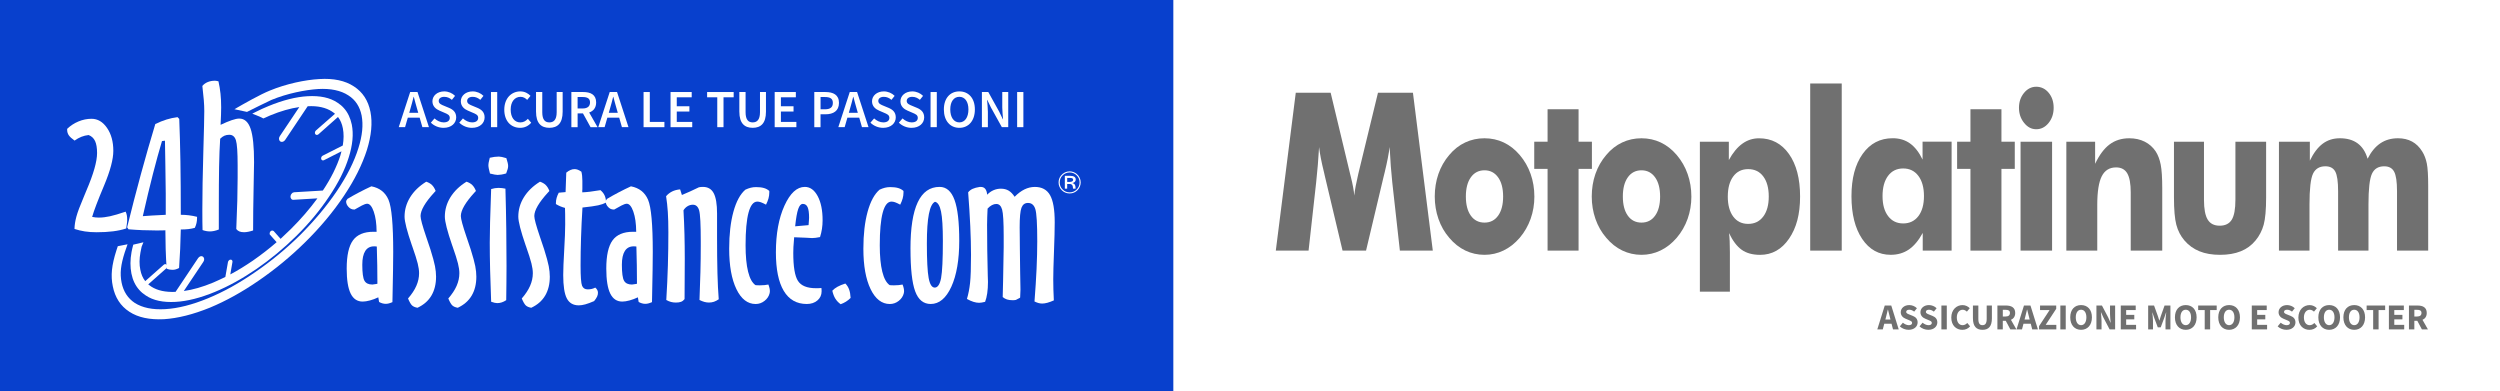 <svg xmlns="http://www.w3.org/2000/svg" id="Livello_1" viewBox="0 0 1494.14 233.72"><rect x="0" y="0" width="1494.14" height="233.72" fill="#333333" stroke="none"/><defs><style>      .cls-1 {        fill: #707070;      }      .cls-2 {        fill: #0840cd;      }      .cls-3 {        fill: #fff;      }    </style></defs><rect class="cls-3" x="699.92" y="-19.95" width="819.43" height="280.18"></rect><rect class="cls-2" x="-22.25" y="-20.43" width="723.5" height="280.15"></rect><g><g><g><path class="cls-3" d="M211.93,125.22h-.35c-1.26,0-2.36-.51-3.3-1.54-.94-1.02-1.42-2.12-1.42-3.3,0-.16.06-.36.18-.59.12-.23.33-.55.65-.94,2.24-1.34,4.56-2.64,6.96-3.89,2.4-1.26,4.84-2.46,7.32-3.6,4.92.95,8.32,3.61,10.21,8,1.89,4.39,2.83,14.8,2.83,31.24,0,5.43-.14,14.46-.41,27.09-.04,1.3-.06,2.26-.06,2.89-.83.36-1.55.61-2.18.77-.63.16-1.24.24-1.83.24-.63,0-1.29-.1-1.98-.29s-1.35-.47-1.98-.83l-.47-2.77c-1.65.79-3.31,1.41-4.99,1.86-1.67.45-3.12.68-4.34.68-3.23,0-5.63-1.6-7.2-4.81-1.57-3.21-2.36-8.17-2.36-14.9,0-7.83,1.25-13.45,3.75-16.88,2.5-3.42,6.58-5.13,12.24-5.13h1.89c-.04-4.88-.61-8.89-1.71-12.04-1.1-3.14-2.42-4.72-3.95-4.72-.35,0-.82.1-1.39.29-.57.2-1.15.45-1.74.77l-4.37,2.42ZM225.56,169.59c0-3.62-.03-7.28-.09-10.97-.06-3.7-.15-7.46-.27-11.27-.2-.04-.41-.07-.65-.09-.24-.02-.57-.03-1-.03-2.32,0-4.07.92-5.25,2.77-1.18,1.85-1.77,4.58-1.77,8.2,0,4.88.43,8.08,1.3,9.59.87,1.52,2.44,2.27,4.72,2.27.39,0,1.08-.1,2.07-.29.39-.08.71-.14.94-.18Z"></path><path class="cls-3" d="M254.71,108.58c1.42.47,2.57,1.13,3.45,1.98.88.85,1.62,2.04,2.21,3.57l-.88.95c-5.43,5.94-8.14,10.62-8.14,14.04,0,1.69,1.12,5.82,3.36,12.39,1.1,3.15,1.95,5.67,2.54,7.56,1.38,4.41,2.28,7.73,2.72,9.97.43,2.24.65,4.35.65,6.31,0,4.41-.93,8.17-2.77,11.3-1.85,3.13-4.62,5.55-8.32,7.29-1.38-.24-2.44-.68-3.19-1.33-.75-.65-1.57-2.06-2.48-4.22,2.2-2.52,3.86-5.02,4.96-7.52,1.1-2.5,1.65-5.03,1.65-7.58,0-1.65-.28-3.6-.83-5.84-.55-2.24-1.67-5.76-3.36-10.56-.04-.08-.08-.18-.12-.29-2.91-8.46-4.37-14.16-4.37-17.11,0-4.13,1.11-7.99,3.33-11.59,2.22-3.6,5.42-6.7,9.59-9.29Z"></path><path class="cls-3" d="M278.78,108.58c1.42.47,2.57,1.13,3.45,1.98.88.85,1.62,2.04,2.21,3.57l-.88.95c-5.43,5.94-8.14,10.62-8.14,14.04,0,1.69,1.12,5.82,3.36,12.39,1.1,3.15,1.95,5.67,2.54,7.56,1.38,4.41,2.28,7.73,2.72,9.97.43,2.24.65,4.35.65,6.31,0,4.41-.93,8.17-2.77,11.3-1.85,3.13-4.62,5.55-8.32,7.29-1.38-.24-2.44-.68-3.19-1.33-.75-.65-1.57-2.06-2.48-4.22,2.2-2.52,3.86-5.02,4.96-7.52,1.1-2.5,1.65-5.03,1.65-7.58,0-1.65-.28-3.6-.83-5.84-.55-2.24-1.67-5.76-3.36-10.56-.04-.08-.08-.18-.12-.29-2.91-8.46-4.37-14.16-4.37-17.11,0-4.13,1.11-7.99,3.33-11.59,2.22-3.6,5.42-6.7,9.59-9.29Z"></path><path class="cls-3" d="M292.71,94.29c.94-.23,1.88-.41,2.8-.53.92-.12,1.8-.18,2.63-.18.43,0,1.04.08,1.83.23.79.16,1.67.39,2.66.71.35,1.1.62,2.04.8,2.8.18.77.26,1.41.26,1.92s-.09,1.1-.26,1.77c-.18.67-.48,1.55-.92,2.65-1.06.32-2.03.54-2.89.68-.87.14-1.59.21-2.18.21-.51,0-1.12-.07-1.83-.21-.71-.14-1.63-.34-2.77-.62-.31-1.14-.55-2.13-.71-2.95-.16-.82-.24-1.53-.24-2.12,0-.39.05-.87.15-1.42.1-.55.33-1.54.68-2.95ZM293.54,180.33c-.28-7-.48-13.36-.62-19.06-.14-5.7-.21-11.11-.21-16.23,0-3.34.06-7.36.18-12.04.12-4.68.33-11.35.65-20,.75-.24,1.49-.41,2.21-.53.73-.12,1.45-.18,2.15-.18.75,0,1.45.04,2.12.12.67.08,1.36.2,2.06.35.24,8.46.4,16.48.5,24.08.1,7.59.15,14.97.15,22.13,0,2.28-.02,5.69-.06,10.24-.04,4.55-.08,7.94-.12,10.18-.87.59-1.75,1.03-2.66,1.33s-1.81.44-2.71.44c-.47,0-.97-.06-1.5-.18-.53-.12-1.25-.33-2.15-.65Z"></path><path class="cls-3" d="M322.69,108.58c1.42.47,2.57,1.13,3.45,1.98.88.85,1.62,2.04,2.21,3.57l-.88.95c-5.43,5.94-8.14,10.62-8.14,14.04,0,1.69,1.12,5.82,3.36,12.39,1.1,3.15,1.95,5.67,2.54,7.56,1.38,4.41,2.28,7.73,2.72,9.97.43,2.24.65,4.35.65,6.31,0,4.41-.93,8.17-2.77,11.3-1.85,3.13-4.62,5.55-8.32,7.29-1.38-.24-2.44-.68-3.19-1.33-.75-.65-1.57-2.06-2.48-4.22,2.2-2.52,3.86-5.02,4.96-7.52,1.1-2.5,1.65-5.03,1.65-7.58,0-1.65-.28-3.6-.83-5.84-.55-2.24-1.67-5.76-3.36-10.56-.04-.08-.08-.18-.12-.29-2.91-8.46-4.37-14.16-4.37-17.11,0-4.13,1.11-7.99,3.33-11.59,2.22-3.6,5.42-6.7,9.59-9.29Z"></path><path class="cls-3" d="M347.47,102.62c.2.75.34,1.56.44,2.45.1.88.15,1.88.15,2.98v5.07s-.02.25-.06.62c-.04.37-.04.78,0,1.21,1.34-.04,2.89-.17,4.66-.38,1.77-.22,3.84-.52,6.2-.92,1.14.95,1.98,2.01,2.51,3.19.53,1.18.82,2.6.85,4.25-1.3.67-2.87,1.21-4.72,1.62-1.85.41-4.98.86-9.38,1.33-.39,6.33-.68,12.39-.86,18.17-.18,5.78-.27,11.27-.27,16.46,0,6.61.29,10.64.89,12.1.59,1.45,1.71,2.18,3.36,2.18.91,0,1.72-.09,2.45-.27.73-.18,1.42-.44,2.09-.8.55.47.95.97,1.21,1.47.26.51.39,1.06.39,1.65,0,.75-.17,1.5-.5,2.24-.33.75-.94,1.65-1.8,2.72-2.09.91-3.85,1.55-5.28,1.95-1.44.39-2.72.59-3.86.59-3.34,0-5.73-1.38-7.17-4.16-1.44-2.77-2.15-7.43-2.15-13.95,0-3.23.2-8.2.59-14.93.39-6.73.59-11.82.59-15.28,0-2.68-.01-4.71-.03-6.11-.02-1.4-.05-2.66-.09-3.81-1.02-.27-1.98-.6-2.86-.97-.88-.37-1.74-.82-2.57-1.33v-.59c0-1.06.15-2.1.44-3.13.29-1.02.72-2.05,1.27-3.07l4.07-.36.41-11.62c.87-.71,1.7-1.24,2.51-1.59.81-.36,1.62-.53,2.45-.53.59,0,1.2.11,1.83.33.63.22,1.38.62,2.24,1.21Z"></path><path class="cls-3" d="M367.06,125.22h-.35c-1.26,0-2.36-.51-3.3-1.54-.94-1.02-1.42-2.12-1.42-3.3,0-.16.06-.36.18-.59.12-.23.33-.55.65-.94,2.24-1.34,4.56-2.64,6.96-3.89,2.4-1.26,4.84-2.46,7.32-3.6,4.92.95,8.32,3.61,10.21,8,1.89,4.39,2.83,14.8,2.83,31.24,0,5.43-.14,14.46-.41,27.09-.04,1.3-.06,2.26-.06,2.89-.83.36-1.56.61-2.18.77-.63.16-1.24.24-1.83.24-.63,0-1.29-.1-1.97-.29-.69-.2-1.35-.47-1.98-.83l-.47-2.77c-1.65.79-3.31,1.41-4.98,1.86-1.67.45-3.12.68-4.34.68-3.22,0-5.63-1.6-7.2-4.81-1.57-3.21-2.36-8.17-2.36-14.9,0-7.83,1.25-13.45,3.75-16.88,2.5-3.42,6.58-5.13,12.24-5.13h1.89c-.04-4.88-.61-8.89-1.71-12.04-1.1-3.14-2.42-4.72-3.95-4.72-.35,0-.82.1-1.39.29-.57.2-1.15.45-1.74.77l-4.37,2.42ZM380.69,169.59c0-3.62-.03-7.28-.09-10.97-.06-3.7-.15-7.46-.26-11.27-.2-.04-.41-.07-.65-.09-.24-.02-.57-.03-1-.03-2.32,0-4.07.92-5.25,2.77-1.18,1.85-1.77,4.58-1.77,8.2,0,4.88.43,8.08,1.3,9.59.86,1.52,2.44,2.27,4.72,2.27.39,0,1.08-.1,2.07-.29.39-.08.71-.14.94-.18Z"></path><path class="cls-3" d="M398.1,117.25c1.06-1.22,2.27-2.16,3.63-2.83,1.36-.67,2.94-1.08,4.75-1.24l1.06,3.36c1.61-.67,3.26-1.39,4.96-2.15,1.69-.77,3.42-1.58,5.19-2.45.35-.08.72-.14,1.09-.18.37-.04.82-.06,1.33-.06,2.95,0,5.1,1.25,6.43,3.75,1.34,2.5,2.01,6.56,2.01,12.19v13.81c0,8.42.08,15.65.23,21.69.16,6.04.41,11.28.77,15.73-.98.67-1.94,1.16-2.86,1.48-.92.31-1.92.47-2.98.47-.91,0-1.82-.13-2.74-.38-.92-.26-1.9-.64-2.92-1.15.24-5.7.42-11.27.56-16.7.14-5.43.2-10.74.2-15.93v-2.54c0-9.99-.32-16.12-.97-18.38-.65-2.26-1.9-3.39-3.75-3.39-1.14,0-2.21.3-3.22.92-1,.61-1.8,1.43-2.39,2.45.27,4.76.47,9.53.59,14.31.12,4.78.18,9.65.18,14.6,0,3.07-.02,7.29-.06,12.66-.04,5.37-.06,9.19-.06,11.48-.59.75-1.28,1.28-2.07,1.59-.79.31-1.83.47-3.13.47-1.02,0-1.99-.12-2.89-.36-.91-.23-1.85-.63-2.83-1.18.43-7,.75-13.87.95-20.59.2-6.73.29-13.35.29-19.89,0-4.8-.11-8.84-.33-12.13-.22-3.28-.56-6.42-1.03-9.41Z"></path><path class="cls-3" d="M460,175.14c-.43,1.85-1.44,3.4-3.04,4.66-1.59,1.26-3.37,1.89-5.34,1.89-4.8,0-8.64-2.97-11.51-8.91-2.87-5.94-4.31-13.98-4.31-24.13,0-8.62.85-15.99,2.54-22.13,1.69-6.14,4.07-10.52,7.14-13.16,1.1-.51,2.16-.89,3.16-1.15,1-.26,2.08-.39,3.22-.39,1.89,0,3.46.19,4.72.56,1.26.37,2.32.95,3.19,1.74v1.06c0,1.1-.16,2.23-.47,3.39-.32,1.16-.81,2.41-1.48,3.75-1.34-.71-2.38-1.19-3.13-1.45-.75-.25-1.44-.38-2.07-.38-2.32,0-4.07,2.19-5.25,6.58-1.18,4.39-1.77,10.91-1.77,19.56,0,6.45.5,11.69,1.5,15.73,1,4.03,2.47,6.72,4.4,8.05.27.04.61.07,1,.09.39.02.94.03,1.65.03.98,0,1.89-.04,2.72-.12.83-.08,1.61-.2,2.36-.35.32.82.54,1.55.68,2.18.14.63.21,1.24.21,1.83,0,.12-.02.29-.06.53-.04.24-.06.41-.06.53Z"></path><path class="cls-3" d="M490.92,172.13c.04.35.07.69.09,1,.02.32.03.63.03.94,0,2.24-.84,4.07-2.51,5.49-1.67,1.42-3.79,2.12-6.34,2.12-6.06,0-10.65-2.61-13.78-7.85-3.13-5.23-4.69-12.9-4.69-23.01,0-11.09,1.7-20.39,5.1-27.88,3.4-7.49,7.46-11.24,12.19-11.24,3.15,0,5.7,1.83,7.67,5.49,1.97,3.66,2.95,8.48,2.95,14.46,0,1.77-.13,3.48-.38,5.14-.26,1.65-.64,3.28-1.15,4.9-1.02.2-1.9.34-2.63.44-.73.1-1.43.15-2.09.15-.2,0-1.47-.07-3.84-.21-2.36-.14-4.66-.23-6.9-.27-.24,2.6-.38,4.54-.44,5.81-.06,1.28-.09,2.47-.09,3.57,0,8.22.93,13.79,2.8,16.7,1.87,2.91,5.46,4.37,10.77,4.37h1.18c.94-.08,1.63-.12,2.06-.12ZM483.25,134.54c.08-.9.15-1.83.21-2.77.06-.94.09-1.47.09-1.59,0-2.95-.29-5.07-.88-6.37-.59-1.3-1.55-1.95-2.89-1.95-1.1,0-2.01,1.01-2.72,3.04-.71,2.03-1.32,5.48-1.83,10.36l8.02-.71Z"></path><path class="cls-3" d="M502.41,181.81c-1.33-.96-2.39-2.07-3.17-3.34-.79-1.27-1.39-2.85-1.8-4.72.85-.92,1.9-1.72,3.15-2.4,1.25-.68,2.8-1.32,4.64-1.9.99.99,1.74,2.17,2.24,3.53.5,1.36.8,3.06.91,5.08-.88.88-1.81,1.63-2.79,2.24-.98.61-2.03,1.11-3.17,1.52Z"></path><path class="cls-3" d="M540.2,175.14c-.43,1.85-1.44,3.4-3.04,4.66s-3.37,1.89-5.34,1.89c-4.8,0-8.64-2.97-11.51-8.91-2.87-5.94-4.31-13.98-4.31-24.13,0-8.62.85-15.99,2.54-22.13,1.69-6.14,4.07-10.52,7.14-13.16,1.1-.51,2.16-.89,3.16-1.15,1-.26,2.08-.39,3.22-.39,1.89,0,3.46.19,4.72.56,1.26.37,2.32.95,3.19,1.74v1.06c0,1.1-.16,2.23-.47,3.39-.32,1.16-.81,2.41-1.48,3.75-1.34-.71-2.38-1.19-3.13-1.45-.75-.25-1.44-.38-2.07-.38-2.32,0-4.07,2.19-5.25,6.58-1.18,4.39-1.77,10.91-1.77,19.56,0,6.45.5,11.69,1.5,15.73,1,4.03,2.47,6.72,4.4,8.05.27.04.61.07,1,.09.39.02.94.03,1.65.03.98,0,1.89-.04,2.72-.12.83-.08,1.61-.2,2.36-.35.32.82.54,1.55.68,2.18.14.63.21,1.24.21,1.83,0,.12-.02.29-.06.53-.04.24-.06.41-.06.53Z"></path><path class="cls-3" d="M544.15,148.64c0-12.35,1.44-21.6,4.34-27.74,2.89-6.14,7.25-9.2,13.07-9.2,4.05,0,7.02,2.59,8.91,7.76,1.89,5.17,2.83,13.35,2.83,24.52s-1.57,20.5-4.72,27.38c-3.15,6.88-7.26,10.32-12.33,10.32-4.33,0-7.43-2.52-9.29-7.58-1.87-5.05-2.8-13.54-2.8-25.46ZM558.79,120.61c-1.61.75-2.82,3.18-3.63,7.29-.81,4.11-1.21,9.98-1.21,17.61,0,9.91.35,16.79,1.06,20.62.71,3.84,1.93,5.75,3.66,5.75s3.07-1.91,3.78-5.72c.71-3.82,1.06-11.21,1.06-22.19,0-8.15-.36-13.99-1.09-17.53-.73-3.54-1.94-5.49-3.63-5.84Z"></path><path class="cls-3" d="M577.91,178.62c.86-2.87,1.48-6.06,1.86-9.56.37-3.5.56-9.09.56-16.76,0-5.11-.15-10.84-.44-17.17-.29-6.33-.72-13.06-1.27-20.18.71-.9,1.6-1.6,2.68-2.09,1.08-.49,2.51-.88,4.28-1.15h.53c1.18,0,2.09.38,2.71,1.15.63.77,1.02,1.94,1.18,3.51,1.1-1.18,2.35-2.07,3.75-2.68,1.4-.61,2.88-.92,4.45-.92,1.77,0,3.3.38,4.6,1.15,1.3.77,2.5,2,3.6,3.69,1.93-1.96,3.89-3.44,5.9-4.42,2.01-.98,4.07-1.47,6.2-1.47,4.17,0,7.19,1.63,9.06,4.9,1.87,3.27,2.8,8.67,2.8,16.23,0,4.09-.15,9.92-.44,17.5-.29,7.57-.44,13.11-.44,16.61,0,1.97.03,4.01.09,6.14.06,2.13.15,4.27.26,6.43-1.41.63-2.7,1.1-3.86,1.42-1.16.31-2.19.47-3.1.47-.63,0-1.31-.09-2.03-.26-.73-.18-1.58-.5-2.57-.98.55-6.96.96-13.43,1.24-19.41.27-5.98.41-11.53.41-16.64,0-10.3-.38-16.69-1.15-19.15-.77-2.46-2.23-3.69-4.4-3.69-1.85,0-3.14.95-3.87,2.86-.73,1.91-1.09,5.81-1.09,11.71,0,1.1.02,3.1.06,5.99.04,2.89.06,5.26.06,7.11,0,3.93.06,8.59.18,13.96.12,5.37.18,8.76.18,10.18,0,.98-.06,2.48-.18,4.48l-.06.36-2.48,1.3c-.32.08-.61.13-.88.15-.28.02-.69.03-1.24.03-1.22,0-2.29-.15-3.21-.44-.93-.29-1.78-.78-2.57-1.44.08-2.4.16-5.7.24-9.91.24-11.49.35-18.12.35-19.89v-6.55c0-8.38-.31-13.69-.94-15.93-.63-2.24-1.79-3.36-3.48-3.36-.87,0-1.74.23-2.63.71-.88.47-1.74,1.16-2.57,2.06-.08,1.77-.15,3.45-.21,5.04-.06,1.59-.09,3.18-.09,4.75,0,9.87.14,19.94.41,30.21.08,2.13.12,3.4.12,3.84,0,2.48-.15,4.72-.44,6.73-.29,2.01-.72,3.72-1.27,5.14-.75.2-1.42.34-2.01.44-.59.1-1.12.15-1.59.15-1.02,0-2.13-.19-3.34-.56-1.2-.37-2.51-.95-3.92-1.74Z"></path></g><path class="cls-3" d="M637.82,106.32v2.42h1.34c.74,0,1.29-.11,1.66-.33.37-.23.55-.57.55-1.02,0-.38-.16-.64-.49-.81-.32-.17-.85-.25-1.59-.25h-1.48ZM636.41,105.08h3.2c1.09,0,1.91.19,2.47.57.57.38.85.93.85,1.67,0,.52-.17.96-.51,1.32-.35.36-.85.62-1.5.77.68.2,1.17.51,1.46.96.29.45.44,1.11.44,1.98v.4h-1.52c-.01-1.01-.18-1.72-.51-2.15-.33-.43-.86-.64-1.62-.64h-1.36v2.79h-1.4v-7.67ZM639.29,103.08c-1.65,0-3.04.58-4.21,1.74-1.16,1.16-1.74,2.57-1.74,4.21s.58,3.05,1.74,4.2c1.16,1.16,2.55,1.74,4.21,1.74s3.03-.58,4.2-1.75c1.16-1.17,1.73-2.56,1.73-4.19s-.58-3.04-1.74-4.21c-1.16-1.16-2.56-1.75-4.19-1.75M632.66,109.03c0-.76.13-1.5.38-2.22.25-.72.62-1.36,1.11-1.95.63-.78,1.4-1.38,2.3-1.81.9-.43,1.84-.64,2.85-.64.73,0,1.46.13,2.18.39.72.26,1.38.63,1.97,1.1.76.61,1.36,1.37,1.79,2.28.44.91.65,1.86.65,2.85,0,.86-.17,1.69-.51,2.51-.34.82-.82,1.54-1.45,2.17-.6.62-1.31,1.09-2.11,1.42-.81.33-1.65.5-2.54.5s-1.73-.17-2.53-.49c-.8-.33-1.51-.8-2.15-1.43-.62-.62-1.11-1.34-1.44-2.14-.34-.81-.5-1.65-.5-2.54"></path></g><g><path class="cls-3" d="M55.08,129.63c.73.15,1.43.26,2.08.32.65.06,1.29.09,1.91.09,2.05,0,4.26-.26,6.63-.78,2.38-.52,5.51-1.44,9.4-2.77.35.78.59,1.53.72,2.27.13.74.2,1.67.2,2.78,0,.35-.03.82-.09,1.4-.06.58-.22,1.78-.49,3.6-2.31.77-4.94,1.34-7.87,1.71-2.93.37-6.2.55-9.79.55-2.62,0-4.98-.16-7.09-.49-2.1-.33-4.16-.82-6.17-1.48.04-2.27.42-4.73,1.13-7.35.71-2.63,2.15-6.47,4.31-11.53.38-.96.96-2.37,1.74-4.21,4.21-9.82,6.32-17.25,6.32-22.3,0-3.04-.4-5.42-1.19-7.13-.8-1.71-2.08-2.92-3.86-3.61-1.5.16-2.94.51-4.31,1.05-1.37.54-2.73,1.3-4.08,2.27-1.65-1.16-2.8-2.21-3.46-3.16-.65-.94-.98-2.04-.98-3.28v-.58c1.97-1.89,4.23-3.36,6.77-4.42,2.55-1.06,5.15-1.59,7.81-1.59,3.66,0,6.75,1.82,9.25,5.46,2.51,3.64,3.76,8.22,3.76,13.72,0,5.04-1.85,11.97-5.55,20.78-3.7,8.8-6.08,15.03-7.11,18.69"></path><path class="cls-3" d="M99.59,160.59c-.27-4.12-.46-8.1-.58-11.94-.11-3.84-.17-7.51-.17-11.02-.65.04-1.37.06-2.14.08-.77.01-1.91.02-3.42.02-2.7,0-5.42-.06-8.16-.17-2.73-.11-5.51-.29-8.32-.52l-.81-1.21c2.7-10.95,5.45-21.55,8.24-31.81,2.8-10.26,5.66-20.22,8.59-29.9,2.31-1.12,4.54-2.01,6.7-2.69,2.15-.67,4.35-1.14,6.58-1.42l1.03,1.05c.31,7.59.54,16.05.7,25.38.15,9.33.23,19.97.23,31.93,1.62,0,3.23.09,4.83.29,1.59.19,3.22.5,4.88.92v.7c0,1.04-.11,2.04-.32,3-.22.97-.55,1.93-1.01,2.89-1.24.35-2.52.6-3.87.75-1.35.15-2.86.23-4.51.23-.08,3.9-.2,7.77-.37,11.62-.17,3.85-.4,7.65-.66,11.39-.73.39-1.4.66-2.02.84-.62.17-1.25.26-1.9.26-.58,0-1.14-.05-1.67-.14-.54-.09-1.15-.28-1.84-.55M98.61,84.08l-1.8.23c-1.73,5.78-3.54,12.36-5.44,19.75-1.89,7.38-3.89,15.76-6.02,25.13,1.54-.12,3.36-.24,5.44-.38,2.08-.14,4.84-.28,8.27-.43v-12.67c0-2.62-.08-8.55-.24-17.81-.07-5.75-.15-10.35-.23-13.82"></path><path class="cls-3" d="M120.98,51.32c.85-1,1.92-1.76,3.2-2.29,1.29-.52,2.71-.78,4.25-.78.3,0,.63.03.98.09.34.06.73.15,1.15.26.54,2.39.95,4.85,1.22,7.37.27,2.53.4,5.27.4,8.24,0,1.23-.03,2.73-.09,4.48-.06,1.75-.14,3.73-.26,5.92,2.58-1.23,4.81-2.16,6.68-2.8,1.87-.64,3.37-.95,4.48-.95,3.13,0,5.38,2.02,6.77,6.04,1.39,4.03,2.08,10.69,2.08,19.97,0,1.43-.09,6.68-.28,15.75-.19,9.08-.29,17.45-.29,25.12-1.08.35-2.07.61-2.98.79-.9.17-1.72.26-2.45.26-1.12,0-2.05-.16-2.78-.47-.73-.31-1.35-.79-1.85-1.45.27-6.09.47-11.72.61-16.88.13-5.17.2-9.71.2-13.65v-7.46c0-7.9-.34-12.93-1.04-15.09-.69-2.16-2.01-3.24-3.94-3.24-1.08,0-2.05.19-2.9.55-.86.37-1.7.97-2.56,1.82-.31,4.86-.52,10.42-.64,16.68-.11,6.27-.17,14.5-.17,24.72v12.84c-.97.38-1.89.67-2.78.86-.88.19-1.73.29-2.54.29-.69,0-1.41-.07-2.14-.2-.74-.13-1.49-.34-2.26-.61-.03-1.47-.07-3.06-.09-4.8-.01-1.73-.03-4.24-.03-7.52,0-9.6.2-20.92.58-33.97.38-13.04.58-21.3.58-24.77,0-2.04-.09-4.27-.29-6.68-.2-2.41-.48-5.23-.87-8.47"></path><path class="cls-3" d="M216.13,69.04c-1.08-5.33-3.71-9.37-7.95-12.05-4.55-2.97-10.63-4.2-18.02-3.79-7.8.51-18.53,2.63-27.97,6.53-2.19.93-12.3,6.05-14.58,7.15l-7.51-1.61c5.85-3.39,15.32-8.77,21.1-11.11,10.01-4.14,21.29-6.45,29.62-6.91,8.54-.55,15.46.94,20.69,4.39,5.24,3.38,8.55,8.43,9.89,15.17,1.29,6.51.59,14.11-2.1,22.79-2.75,8.61-7.3,17.84-13.77,27.48-6.39,9.56-14.08,18.74-23.07,27.62-8.68,8.57-17.94,16.19-27.76,22.94-9.9,6.84-19.64,12.24-29.23,16.22-10.06,4.08-19.2,6.37-27.47,6.91-8.59.4-15.45-1.01-20.68-4.46-5.3-3.44-8.55-8.51-9.89-15.16-1.36-6.51-.66-12.68,2.1-21.36.27-.88.56-1.76.87-2.65l5.83-1.15c-.47,1.25-1.28,3.64-1.68,4.87-2.35,7.39-2.99,12.43-1.87,18.06,1.09,5.33,3.72,9.37,7.89,12.13,4.56,2.89,10.57,4.13,18.09,3.71,7.73-.43,16.32-2.63,25.69-6.51,9.23-3.81,18.55-8.96,28.09-15.56,9.53-6.51,18.49-13.9,26.87-22.14,8.55-8.56,15.93-17.35,22.07-26.45,6.07-9.02,10.34-17.56,12.82-25.56,2.36-7.47,2.99-13.86,1.94-19.49"></path><path class="cls-3" d="M198.43,66.66c-3.74-2.41-8.57-3.49-14.55-3.16l-13.5,20.2c-.39.54-.83.87-1.46,1.05-.55.1-1.01.06-1.44-.22-.43-.35-.65-.78-.72-1.38-.06-.67.13-1.2.46-1.75l11.66-17.41c-5.35.75-11.15,2.41-17.44,5.01-1.34.58-2.69,1.18-4.04,1.8-1.81-1.05-6.63-2.86-6.63-2.86.61-.31,1.21-.62,1.81-.92,2.62-1.34,5.22-2.53,7.8-3.58,8.61-3.55,16.43-5.55,23.49-5.94,7.39-.41,13.27.83,17.74,3.81,1.5.96,2.79,2.02,3.91,3.3,2.33,2.56,3.89,5.92,4.73,9.84,1.11,5.63.53,12.17-1.83,19.63-2.28,7.39-6.21,15.24-11.79,23.48-5.44,8.16-11.97,16-19.61,23.54-7.41,7.3-15.34,13.87-23.73,19.65-8.44,5.78-16.76,10.36-24.87,13.72-8.61,3.55-16.44,5.55-23.49,5.95-7.39.41-13.34-.83-17.75-3.8-1.5-.97-2.78-2.02-3.91-3.3-2.38-2.64-3.95-5.92-4.73-9.84-.77-3.92-.77-8.19.08-12.88.29-1.43.61-2.89,1.02-4.37l6.08-1.43c-.13.4-.96,2.22-1.07,2.62l-.71,3.48c-.69,3.78-.73,7.23-.07,10.34.51,2.66,1.46,4.93,2.93,6.79l11.09-9.82c.3-.24.65-.41.97-.35.4-.02.65.19.88.48.17.36.27.66.15,1.11-.04.38-.29.77-.58,1.01l-10.72,9.5c.56.42,1.17.91,1.79,1.32,3.75,2.41,8.57,3.41,14.54,3.16l13.51-20.21c.4-.55.83-.87,1.39-1.05.55-.17,1.07-.06,1.51.22.36.35.65.79.71,1.38,0,.6-.13,1.2-.53,1.75l-11.66,17.41c5.35-.75,11.22-2.42,17.45-5.01,2.45-1.04,4.92-2.22,7.38-3.4l1.57-8.92c.11-.38.29-.77.58-1,.37-.32.66-.49,1.05-.43.34-.02.65.11.88.47.17.29.26.66.15,1.04l-1.27,7.33c4.4-2.34,8.92-5.13,13.46-8.23,4.91-3.42,9.65-7.05,14.23-11.04l-3.86-4.35c-.31-.21-.34-.58-.3-.96.05-.45.16-.83.46-1.14.31-.32.66-.49,1-.51.4-.02.66.12.97.32l4.09,4.64c2.08-1.91,4.09-3.82,6.11-5.81,6-5.94,11.28-12.07,15.91-18.39l-14.32.87c-.6.03-1.05-.17-1.34-.6-.35-.43-.49-.94-.43-1.55.08-.68.34-1.22.78-1.61.38-.47.88-.72,1.48-.76l17.08-1.02c4.88-7.31,8.32-14.31,10.44-20.86.23-.91.46-1.75.69-2.58l-10.46,5.3c-.35.17-.68.19-1.01.06-.32-.13-.56-.42-.65-.79-.09-.37-.05-.75.12-1.13.18-.38.41-.69.83-.87l11.95-6.05c.62-3.78.65-7.14.05-10.26-.51-2.66-1.46-4.93-2.92-6.79l-11.69,10.38c-.36.24-.71.41-1.04.36-.39-.06-.65-.19-.87-.55-.17-.29-.27-.66-.16-1.04.05-.45.28-.77.59-1.08l11.39-9.98c-.55-.49-1.18-.91-1.79-1.32"></path></g><g><path class="cls-3" d="M245.15,55h4.37l6.84,21h-3.92l-1.64-5.69h-7.07l-1.64,5.69h-3.79l6.84-21ZM244.6,67.4h5.36l-.74-2.57c-.67-2.22-1.28-4.63-1.9-6.94h-.13c-.58,2.34-1.19,4.72-1.86,6.94l-.74,2.57Z"></path><path class="cls-3" d="M257.51,73.31l2.18-2.54c1.51,1.41,3.53,2.38,5.46,2.38,2.38,0,3.66-1.06,3.66-2.7,0-1.73-1.35-2.28-3.24-3.08l-2.89-1.25c-2.06-.87-4.24-2.51-4.24-5.59,0-3.34,2.95-5.91,7.07-5.91,2.44,0,4.82,1.03,6.46,2.67l-1.89,2.38c-1.35-1.12-2.76-1.8-4.56-1.8-1.99,0-3.31.93-3.31,2.47,0,1.64,1.61,2.25,3.34,2.95l2.86,1.19c2.47,1.06,4.24,2.63,4.24,5.69,0,3.4-2.83,6.23-7.55,6.23-2.83,0-5.59-1.12-7.58-3.08Z"></path><path class="cls-3" d="M274.49,73.31l2.18-2.54c1.51,1.41,3.53,2.38,5.46,2.38,2.38,0,3.66-1.06,3.66-2.7,0-1.73-1.35-2.28-3.24-3.08l-2.89-1.25c-2.06-.87-4.24-2.51-4.24-5.59,0-3.34,2.95-5.91,7.07-5.91,2.44,0,4.82,1.03,6.46,2.67l-1.89,2.38c-1.35-1.12-2.76-1.8-4.56-1.8-1.99,0-3.31.93-3.31,2.47,0,1.64,1.61,2.25,3.34,2.95l2.86,1.19c2.47,1.06,4.24,2.63,4.24,5.69,0,3.4-2.83,6.23-7.55,6.23-2.83,0-5.59-1.12-7.58-3.08Z"></path><path class="cls-3" d="M293.43,55h3.73v21h-3.73v-21Z"></path><path class="cls-3" d="M301.39,65.57c0-6.87,4.3-10.95,9.6-10.95,2.63,0,4.75,1.25,6.07,2.67l-1.99,2.41c-1.09-1.09-2.34-1.83-3.98-1.83-3.44,0-5.88,2.89-5.88,7.61s2.25,7.68,5.78,7.68c1.86,0,3.31-.87,4.5-2.15l1.99,2.34c-1.7,1.96-3.92,3.05-6.62,3.05-5.3,0-9.47-3.86-9.47-10.82Z"></path><path class="cls-3" d="M320.36,66.79v-11.79h3.73v12.08c0,4.56,1.7,6.07,4.24,6.07s4.37-1.51,4.37-6.07v-12.08h3.57v11.79c0,6.9-3.05,9.6-7.93,9.6s-7.97-2.7-7.97-9.6Z"></path><path class="cls-3" d="M341.48,55h7.1c4.37,0,7.71,1.54,7.71,6.23,0,3.21-1.67,5.14-4.17,6.01l5.01,8.77h-4.18l-4.53-8.22h-3.21v8.22h-3.73v-21ZM348.2,64.83c2.86,0,4.43-1.22,4.43-3.6s-1.57-3.24-4.43-3.24h-2.99v6.84h2.99Z"></path><path class="cls-3" d="M364.41,55h4.37l6.84,21h-3.92l-1.64-5.69h-7.07l-1.64,5.69h-3.79l6.84-21ZM363.86,67.4h5.36l-.74-2.57c-.68-2.22-1.28-4.63-1.9-6.94h-.13c-.58,2.34-1.19,4.72-1.86,6.94l-.74,2.57Z"></path><path class="cls-3" d="M384.63,55h3.73v17.86h8.73v3.15h-12.46v-21Z"></path><path class="cls-3" d="M400.75,55h12.65v3.15h-8.93v5.36h7.55v3.15h-7.55v6.2h9.25v3.15h-12.97v-21Z"></path><path class="cls-3" d="M428.68,58.15h-6.07v-3.15h15.87v3.15h-6.07v17.86h-3.73v-17.86Z"></path><path class="cls-3" d="M441.87,66.79v-11.79h3.73v12.08c0,4.56,1.7,6.07,4.24,6.07s4.37-1.51,4.37-6.07v-12.08h3.57v11.79c0,6.9-3.05,9.6-7.93,9.6s-7.97-2.7-7.97-9.6Z"></path><path class="cls-3" d="M462.99,55h12.65v3.15h-8.93v5.36h7.55v3.15h-7.55v6.2h9.25v3.15h-12.97v-21Z"></path><path class="cls-3" d="M486.68,55h6.61c4.66,0,8.13,1.61,8.13,6.49s-3.47,6.81-8,6.81h-3.02v7.71h-3.73v-21ZM493.14,65.31c3.12,0,4.62-1.25,4.62-3.82s-1.64-3.5-4.75-3.5h-2.6v7.32h2.73Z"></path><path class="cls-3" d="M507.87,55h4.37l6.84,21h-3.92l-1.64-5.69h-7.07l-1.64,5.69h-3.79l6.84-21ZM507.32,67.4h5.36l-.74-2.57c-.67-2.22-1.28-4.63-1.9-6.94h-.13c-.58,2.34-1.19,4.72-1.86,6.94l-.74,2.57Z"></path><path class="cls-3" d="M520.23,73.31l2.19-2.54c1.51,1.41,3.53,2.38,5.46,2.38,2.38,0,3.66-1.06,3.66-2.7,0-1.73-1.35-2.28-3.24-3.08l-2.89-1.25c-2.06-.87-4.24-2.51-4.24-5.59,0-3.34,2.96-5.91,7.07-5.91,2.44,0,4.82,1.03,6.45,2.67l-1.9,2.38c-1.35-1.12-2.76-1.8-4.56-1.8-1.99,0-3.31.93-3.31,2.47,0,1.64,1.61,2.25,3.34,2.95l2.86,1.19c2.47,1.06,4.24,2.63,4.24,5.69,0,3.4-2.83,6.23-7.55,6.23-2.83,0-5.59-1.12-7.58-3.08Z"></path><path class="cls-3" d="M537.21,73.31l2.19-2.54c1.51,1.41,3.53,2.38,5.46,2.38,2.38,0,3.66-1.06,3.66-2.7,0-1.73-1.35-2.28-3.24-3.08l-2.89-1.25c-2.06-.87-4.24-2.51-4.24-5.59,0-3.34,2.96-5.91,7.07-5.91,2.44,0,4.82,1.03,6.45,2.67l-1.9,2.38c-1.35-1.12-2.76-1.8-4.56-1.8-1.99,0-3.31.93-3.31,2.47,0,1.64,1.61,2.25,3.34,2.95l2.86,1.19c2.47,1.06,4.24,2.63,4.24,5.69,0,3.4-2.83,6.23-7.55,6.23-2.83,0-5.59-1.12-7.58-3.08Z"></path><path class="cls-3" d="M556.15,55h3.73v21h-3.73v-21Z"></path><path class="cls-3" d="M564.11,65.41c0-6.77,3.79-10.79,9.25-10.79s9.28,4.02,9.28,10.79-3.79,10.99-9.28,10.99-9.25-4.18-9.25-10.99ZM578.79,65.41c0-4.69-2.12-7.55-5.43-7.55s-5.43,2.86-5.43,7.55,2.12,7.74,5.43,7.74,5.43-3.02,5.43-7.74Z"></path><path class="cls-3" d="M586.84,55h3.82l6.55,11.82,2.15,4.46h.13c-.16-2.15-.48-4.82-.48-7.16v-9.12h3.57v21h-3.82l-6.55-11.82-2.15-4.46h-.13c.16,2.22.48,4.75.48,7.1v9.19h-3.57v-21Z"></path><path class="cls-3" d="M607.9,55h3.73v21h-3.73v-21Z"></path></g></g><g><g><path class="cls-1" d="M856.32,149.78h-19.68l-4.54-40.79c-.32-2.88-.61-6.08-.87-9.6-.26-3.52-.5-7.37-.71-11.54-.49,4-1.46,8.98-2.9,14.95-.32,1.25-.55,2.17-.69,2.77l-10.5,44.21h-14.04l-10.5-44.21c-.14-.6-.35-1.52-.63-2.77-1.48-5.97-2.45-10.93-2.9-14.89-.21,3.57-.46,7.1-.74,10.6-.28,3.5-.62,6.99-1,10.47l-4.54,40.79h-19.58l11.93-94.34h20.85l11.66,48.65c.07.34.21.9.42,1.68,1.09,4.34,1.78,8.05,2.06,11.15.14-1.67.4-3.53.79-5.57s.91-4.5,1.58-7.38l11.77-48.52h20.9l11.87,94.34Z"></path><path class="cls-1" d="M917.03,117.44c0,4.68-.75,9.13-2.24,13.34-1.5,4.21-3.67,7.99-6.52,11.34-2.89,3.35-6.11,5.89-9.69,7.6-3.57,1.72-7.36,2.58-11.37,2.58s-7.91-.86-11.48-2.58c-3.57-1.72-6.76-4.25-9.58-7.6-2.82-3.26-4.96-7.01-6.44-11.25-1.48-4.23-2.22-8.71-2.22-13.44s.73-9.26,2.19-13.47c1.46-4.21,3.62-7.99,6.47-11.34,2.78-3.31,5.95-5.8,9.53-7.47,3.57-1.68,7.41-2.51,11.53-2.51s7.95.84,11.5,2.51c3.55,1.68,6.74,4.17,9.55,7.47,2.88,3.39,5.07,7.2,6.54,11.41,1.48,4.21,2.22,8.68,2.22,13.4ZM898.35,117.44c0-4.85-1-8.68-3.01-11.47-2.01-2.79-4.72-4.19-8.13-4.19s-6.17,1.4-8.15,4.19c-1.99,2.79-2.98,6.61-2.98,11.47s.98,8.67,2.96,11.44c1.97,2.77,4.7,4.16,8.18,4.16s6.17-1.39,8.15-4.16c1.99-2.77,2.98-6.58,2.98-11.44Z"></path><path class="cls-1" d="M924.92,149.78v-48.85h-7.97v-16.24h7.97v-19.4h18.52v19.4h7.97v16.24h-7.97v48.85h-18.52Z"></path><path class="cls-1" d="M1010.86,117.44c0,4.68-.75,9.13-2.24,13.34-1.5,4.21-3.67,7.99-6.52,11.34-2.89,3.35-6.11,5.89-9.69,7.6-3.57,1.72-7.36,2.58-11.37,2.58s-7.91-.86-11.48-2.58c-3.57-1.72-6.76-4.25-9.58-7.6-2.82-3.26-4.96-7.01-6.44-11.25-1.48-4.23-2.22-8.71-2.22-13.44s.73-9.26,2.19-13.47c1.46-4.21,3.62-7.99,6.47-11.34,2.78-3.31,5.95-5.8,9.53-7.47,3.57-1.68,7.41-2.51,11.53-2.51s7.95.84,11.5,2.51c3.55,1.68,6.74,4.17,9.55,7.47,2.88,3.39,5.07,7.2,6.54,11.41,1.48,4.21,2.22,8.68,2.22,13.4ZM992.17,117.44c0-4.85-1-8.68-3.01-11.47-2.01-2.79-4.72-4.19-8.13-4.19s-6.17,1.4-8.15,4.19c-1.99,2.79-2.98,6.61-2.98,11.47s.98,8.67,2.96,11.44c1.97,2.77,4.7,4.16,8.18,4.16s6.17-1.39,8.15-4.16c1.99-2.77,2.98-6.58,2.98-11.44Z"></path><path class="cls-1" d="M1015.94,174.31v-89.61h17.31v10.96c2.39-4.38,5.08-7.65,8.07-9.79,2.99-2.15,6.31-3.22,9.97-3.22,7.49,0,13.46,3.13,17.89,9.38,4.43,6.25,6.65,14.72,6.65,25.42s-2.21,18.81-6.62,25.23c-4.42,6.42-10.18,9.63-17.28,9.63-4.5,0-8.17-1.01-11-3.03-2.83-2.02-5.36-5.35-7.57-9.99.18,1.29.31,2.86.39,4.7s.13,4.12.13,6.83v23.5h-17.94ZM1032.62,117.44c0,5.07,1.08,9.07,3.25,11.99,2.16,2.92,5.14,4.38,8.94,4.38s6.8-1.46,9-4.38c2.2-2.92,3.3-6.92,3.3-11.99s-1.09-9.06-3.27-11.98c-2.18-2.92-5.19-4.38-9.02-4.38s-6.78,1.46-8.94,4.38c-2.16,2.92-3.25,6.92-3.25,11.98Z"></path><path class="cls-1" d="M1081.88,149.78V49.9h18.84v99.88h-18.84Z"></path><path class="cls-1" d="M1166.39,84.7v65.08h-17.26v-10.57c-2.46,4.51-5.23,7.82-8.31,9.92-3.08,2.1-6.69,3.16-10.84,3.16-7.11,0-12.79-3.17-17.05-9.51-4.26-6.34-6.39-14.83-6.39-25.49s2.22-19.04,6.68-25.29c4.45-6.25,10.44-9.38,17.97-9.38,4.01,0,7.47,1.04,10.37,3.13,2.9,2.08,5.39,5.3,7.47,9.63v-10.7h17.36ZM1149.87,117.18c0-5.07-1.11-9.09-3.33-12.05-2.22-2.96-5.24-4.45-9.08-4.45s-6.85,1.47-9.05,4.41c-2.2,2.94-3.3,6.97-3.3,12.08s1.11,9.07,3.33,11.99c2.22,2.92,5.22,4.38,9.02,4.38s6.86-1.46,9.08-4.38c2.22-2.92,3.33-6.92,3.33-11.99Z"></path><path class="cls-1" d="M1177.65,149.78v-48.85h-7.97v-16.24h7.97v-19.4h18.52v19.4h7.97v16.24h-7.97v48.85h-18.52Z"></path><path class="cls-1" d="M1206.65,64.4c0-3.48,1.01-6.44,3.03-8.89,2.02-2.45,4.46-3.67,7.31-3.67s5.43,1.2,7.41,3.61c1.99,2.41,2.98,5.39,2.98,8.96s-1.01,6.59-3.03,9.09c-2.02,2.49-4.48,3.74-7.36,3.74s-5.24-1.27-7.28-3.8c-2.04-2.53-3.06-5.54-3.06-9.02ZM1207.6,149.78v-65.08h18.84v65.08h-18.84Z"></path><path class="cls-1" d="M1234.96,149.78v-65.08h17.2v13.21c2.5-5.28,5.38-9.15,8.66-11.6,3.27-2.45,7.19-3.67,11.77-3.67,3.45,0,6.52.68,9.21,2.03,2.69,1.35,4.88,3.3,6.57,5.83,1.41,2.19,2.41,4.86,3.01,7.99.6,3.14.9,7.82.9,14.05v37.25h-18.84v-34.86c0-5.2-.7-8.98-2.08-11.34-1.39-2.36-3.62-3.54-6.68-3.54-3.91,0-6.75,1.76-8.55,5.28-1.79,3.52-2.69,9.24-2.69,17.14v27.32h-18.47Z"></path><path class="cls-1" d="M1354.36,84.7v33.25c0,7.35-.48,12.79-1.45,16.34-.97,3.54-2.6,6.69-4.88,9.44-2.36,2.88-5.3,5.03-8.81,6.44-3.52,1.42-7.65,2.13-12.4,2.13s-8.82-.71-12.32-2.13c-3.5-1.42-6.48-3.57-8.94-6.44-2.29-2.66-3.91-5.79-4.86-9.38-.95-3.59-1.42-9.05-1.42-16.4v-33.25h17.94v34.73c0,5.46.74,9.4,2.22,11.82,1.48,2.43,3.87,3.64,7.18,3.64s5.74-1.19,7.2-3.58c1.46-2.38,2.19-6.35,2.19-11.89v-34.73h18.37Z"></path><path class="cls-1" d="M1432.59,149.78v-35.51c0-5.63-.57-9.52-1.72-11.66-1.14-2.15-3.12-3.22-5.94-3.22-3.52,0-5.96,1.49-7.34,4.48-1.37,2.99-2.06,9.1-2.06,18.33v27.58h-18.15v-35.51c0-5.71-.56-9.62-1.69-11.73-1.13-2.1-3.1-3.16-5.91-3.16-3.52,0-5.98,1.47-7.39,4.41-1.41,2.94-2.11,9.08-2.11,18.4v27.58h-18.26v-65.08h18.47v11.34c2.22-4.6,4.78-7.98,7.68-10.15,2.9-2.17,6.32-3.25,10.27-3.25,4.33,0,7.87,1.02,10.63,3.06,2.76,2.04,4.74,5.1,5.94,9.18,2.08-4.12,4.61-7.2,7.6-9.21,2.99-2.02,6.51-3.03,10.56-3.03,3.2,0,6.01.66,8.42,1.97,2.41,1.31,4.42,3.28,6.04,5.9,1.3,2.06,2.22,4.47,2.77,7.22.55,2.75.82,7.22.82,13.4v38.66h-18.63Z"></path></g><g><path class="cls-1" d="M1126.45,182.6h3.87l4.46,14.27h-3.41l-.88-3.39h-4.35l-.88,3.39h-3.28l4.46-14.27ZM1126.81,190.95h3.04l-.33-1.31c-.39-1.42-.79-3.11-1.16-4.59h-.09c-.35,1.51-.72,3.17-1.12,4.59l-.35,1.31Z"></path><path class="cls-1" d="M1135.43,195.07l1.84-2.21c1.03.88,2.34,1.49,3.52,1.49,1.33,0,1.99-.52,1.99-1.38,0-.9-.81-1.18-2.06-1.71l-1.86-.79c-1.47-.59-2.87-1.82-2.87-3.89,0-2.36,2.1-4.25,5.08-4.25,1.64,0,3.37.66,4.59,1.88l-1.64,2.04c-.94-.72-1.82-1.14-2.95-1.14s-1.82.48-1.82,1.29c0,.88.94,1.18,2.17,1.68l1.84.74c1.73.7,2.82,1.86,2.82,3.87,0,2.36-1.97,4.42-5.38,4.42-1.86,0-3.83-.7-5.27-2.06Z"></path><path class="cls-1" d="M1147.2,195.07l1.84-2.21c1.03.88,2.34,1.49,3.52,1.49,1.33,0,1.99-.52,1.99-1.38,0-.9-.81-1.18-2.06-1.71l-1.86-.79c-1.47-.59-2.87-1.82-2.87-3.89,0-2.36,2.1-4.25,5.08-4.25,1.64,0,3.37.66,4.59,1.88l-1.64,2.04c-.94-.72-1.82-1.14-2.95-1.14s-1.82.48-1.82,1.29c0,.88.94,1.18,2.17,1.68l1.84.74c1.73.7,2.82,1.86,2.82,3.87,0,2.36-1.97,4.42-5.38,4.42-1.86,0-3.83-.7-5.27-2.06Z"></path><path class="cls-1" d="M1160.29,182.6h3.22v14.27h-3.22v-14.27Z"></path><path class="cls-1" d="M1166.2,189.82c0-4.73,3.13-7.48,6.74-7.48,1.84,0,3.33.88,4.29,1.86l-1.71,2.06c-.72-.66-1.49-1.14-2.52-1.14-1.95,0-3.5,1.73-3.5,4.59s1.36,4.64,3.46,4.64c1.16,0,2.08-.59,2.78-1.33l1.71,2.01c-1.18,1.38-2.76,2.1-4.62,2.1-3.61,0-6.63-2.52-6.63-7.31Z"></path><path class="cls-1" d="M1179.13,190.25v-7.66h3.24v7.99c0,2.8.88,3.76,2.47,3.76s2.52-.96,2.52-3.76v-7.99h3.11v7.66c0,4.79-1.95,6.87-5.62,6.87s-5.71-2.08-5.71-6.87Z"></path><path class="cls-1" d="M1193.77,182.6h5.14c3.02,0,5.49,1.05,5.49,4.44,0,2.1-1.01,3.43-2.54,4.11l3.24,5.71h-3.61l-2.74-5.14h-1.77v5.14h-3.22v-14.27ZM1198.65,189.16c1.68,0,2.6-.72,2.6-2.12s-.92-1.88-2.6-1.88h-1.66v4h1.66Z"></path><path class="cls-1" d="M1209.65,182.6h3.87l4.46,14.27h-3.41l-.88-3.39h-4.35l-.88,3.39h-3.28l4.46-14.27ZM1210,190.95h3.04l-.33-1.31c-.39-1.42-.79-3.11-1.16-4.59h-.09c-.35,1.51-.72,3.17-1.12,4.59l-.35,1.31Z"></path><path class="cls-1" d="M1218.65,194.92l6.3-9.61h-5.71v-2.71h9.67v1.95l-6.3,9.61h6.37v2.71h-10.33v-1.95Z"></path><path class="cls-1" d="M1231.38,182.6h3.22v14.27h-3.22v-14.27Z"></path><path class="cls-1" d="M1237.29,189.66c0-4.66,2.62-7.33,6.48-7.33s6.48,2.69,6.48,7.33-2.63,7.46-6.48,7.46-6.48-2.8-6.48-7.46ZM1246.94,189.66c0-2.84-1.23-4.55-3.17-4.55s-3.17,1.71-3.17,4.55,1.23,4.68,3.17,4.68,3.17-1.82,3.17-4.68Z"></path><path class="cls-1" d="M1252.94,182.6h3.3l3.72,7.09,1.4,3.15h.09c-.13-1.51-.39-3.52-.39-5.21v-5.03h3.06v14.27h-3.3l-3.72-7.11-1.4-3.11h-.09c.13,1.58.39,3.48.39,5.16v5.05h-3.06v-14.27Z"></path><path class="cls-1" d="M1267.49,182.6h8.93v2.71h-5.71v2.87h4.86v2.69h-4.86v3.28h5.93v2.71h-9.15v-14.27Z"></path><path class="cls-1" d="M1283.86,182.6h3.52l2.3,6.35c.29.83.55,1.75.83,2.63h.09c.29-.88.53-1.79.81-2.63l2.25-6.35h3.5v14.27h-2.93v-5.23c0-1.4.26-3.48.42-4.86h-.09l-1.16,3.39-2.03,5.45h-1.77l-2.04-5.45-1.14-3.39h-.09c.15,1.38.42,3.46.42,4.86v5.23h-2.89v-14.27Z"></path><path class="cls-1" d="M1299.86,189.66c0-4.66,2.62-7.33,6.48-7.33s6.48,2.69,6.48,7.33-2.63,7.46-6.48,7.46-6.48-2.8-6.48-7.46ZM1309.5,189.66c0-2.84-1.23-4.55-3.17-4.55s-3.17,1.71-3.17,4.55,1.23,4.68,3.17,4.68,3.17-1.82,3.17-4.68Z"></path><path class="cls-1" d="M1317.67,185.31h-3.92v-2.71h11.07v2.71h-3.92v11.55h-3.24v-11.55Z"></path><path class="cls-1" d="M1325.76,189.66c0-4.66,2.62-7.33,6.48-7.33s6.48,2.69,6.48,7.33-2.63,7.46-6.48,7.46-6.48-2.8-6.48-7.46ZM1335.41,189.66c0-2.84-1.23-4.55-3.17-4.55s-3.17,1.71-3.17,4.55,1.23,4.68,3.17,4.68,3.17-1.82,3.17-4.68Z"></path><path class="cls-1" d="M1345.79,182.6h8.93v2.71h-5.71v2.87h4.86v2.69h-4.86v3.28h5.93v2.71h-9.15v-14.27Z"></path><path class="cls-1" d="M1361.24,195.07l1.84-2.21c1.03.88,2.34,1.49,3.52,1.49,1.33,0,1.99-.52,1.99-1.38,0-.9-.81-1.18-2.06-1.71l-1.86-.79c-1.47-.59-2.87-1.82-2.87-3.89,0-2.36,2.1-4.25,5.08-4.25,1.64,0,3.37.66,4.59,1.88l-1.64,2.04c-.94-.72-1.82-1.14-2.95-1.14s-1.82.48-1.82,1.29c0,.88.94,1.18,2.17,1.68l1.84.74c1.73.7,2.82,1.86,2.82,3.87,0,2.36-1.97,4.42-5.38,4.42-1.86,0-3.83-.7-5.27-2.06Z"></path><path class="cls-1" d="M1373.64,189.82c0-4.73,3.13-7.48,6.74-7.48,1.84,0,3.33.88,4.29,1.86l-1.71,2.06c-.72-.66-1.49-1.14-2.52-1.14-1.95,0-3.5,1.73-3.5,4.59s1.36,4.64,3.46,4.64c1.16,0,2.08-.59,2.78-1.33l1.71,2.01c-1.18,1.38-2.76,2.1-4.62,2.1-3.61,0-6.63-2.52-6.63-7.31Z"></path><path class="cls-1" d="M1385.57,189.66c0-4.66,2.62-7.33,6.48-7.33s6.48,2.69,6.48,7.33-2.63,7.46-6.48,7.46-6.48-2.8-6.48-7.46ZM1395.22,189.66c0-2.84-1.23-4.55-3.17-4.55s-3.17,1.71-3.17,4.55,1.23,4.68,3.17,4.68,3.17-1.82,3.17-4.68Z"></path><path class="cls-1" d="M1400.54,189.66c0-4.66,2.62-7.33,6.48-7.33s6.48,2.69,6.48,7.33-2.63,7.46-6.48,7.46-6.48-2.8-6.48-7.46ZM1410.19,189.66c0-2.84-1.23-4.55-3.17-4.55s-3.17,1.71-3.17,4.55,1.23,4.68,3.17,4.68,3.17-1.82,3.17-4.68Z"></path><path class="cls-1" d="M1418.35,185.31h-3.92v-2.71h11.07v2.71h-3.92v11.55h-3.24v-11.55Z"></path><path class="cls-1" d="M1427.74,182.6h8.93v2.71h-5.71v2.87h4.86v2.69h-4.86v3.28h5.93v2.71h-9.15v-14.27Z"></path><path class="cls-1" d="M1439.73,182.6h5.14c3.02,0,5.49,1.05,5.49,4.44,0,2.1-1.01,3.43-2.54,4.11l3.24,5.71h-3.61l-2.74-5.14h-1.77v5.14h-3.22v-14.27ZM1444.61,189.16c1.68,0,2.6-.72,2.6-2.12s-.92-1.88-2.6-1.88h-1.66v4h1.66Z"></path></g></g></svg>